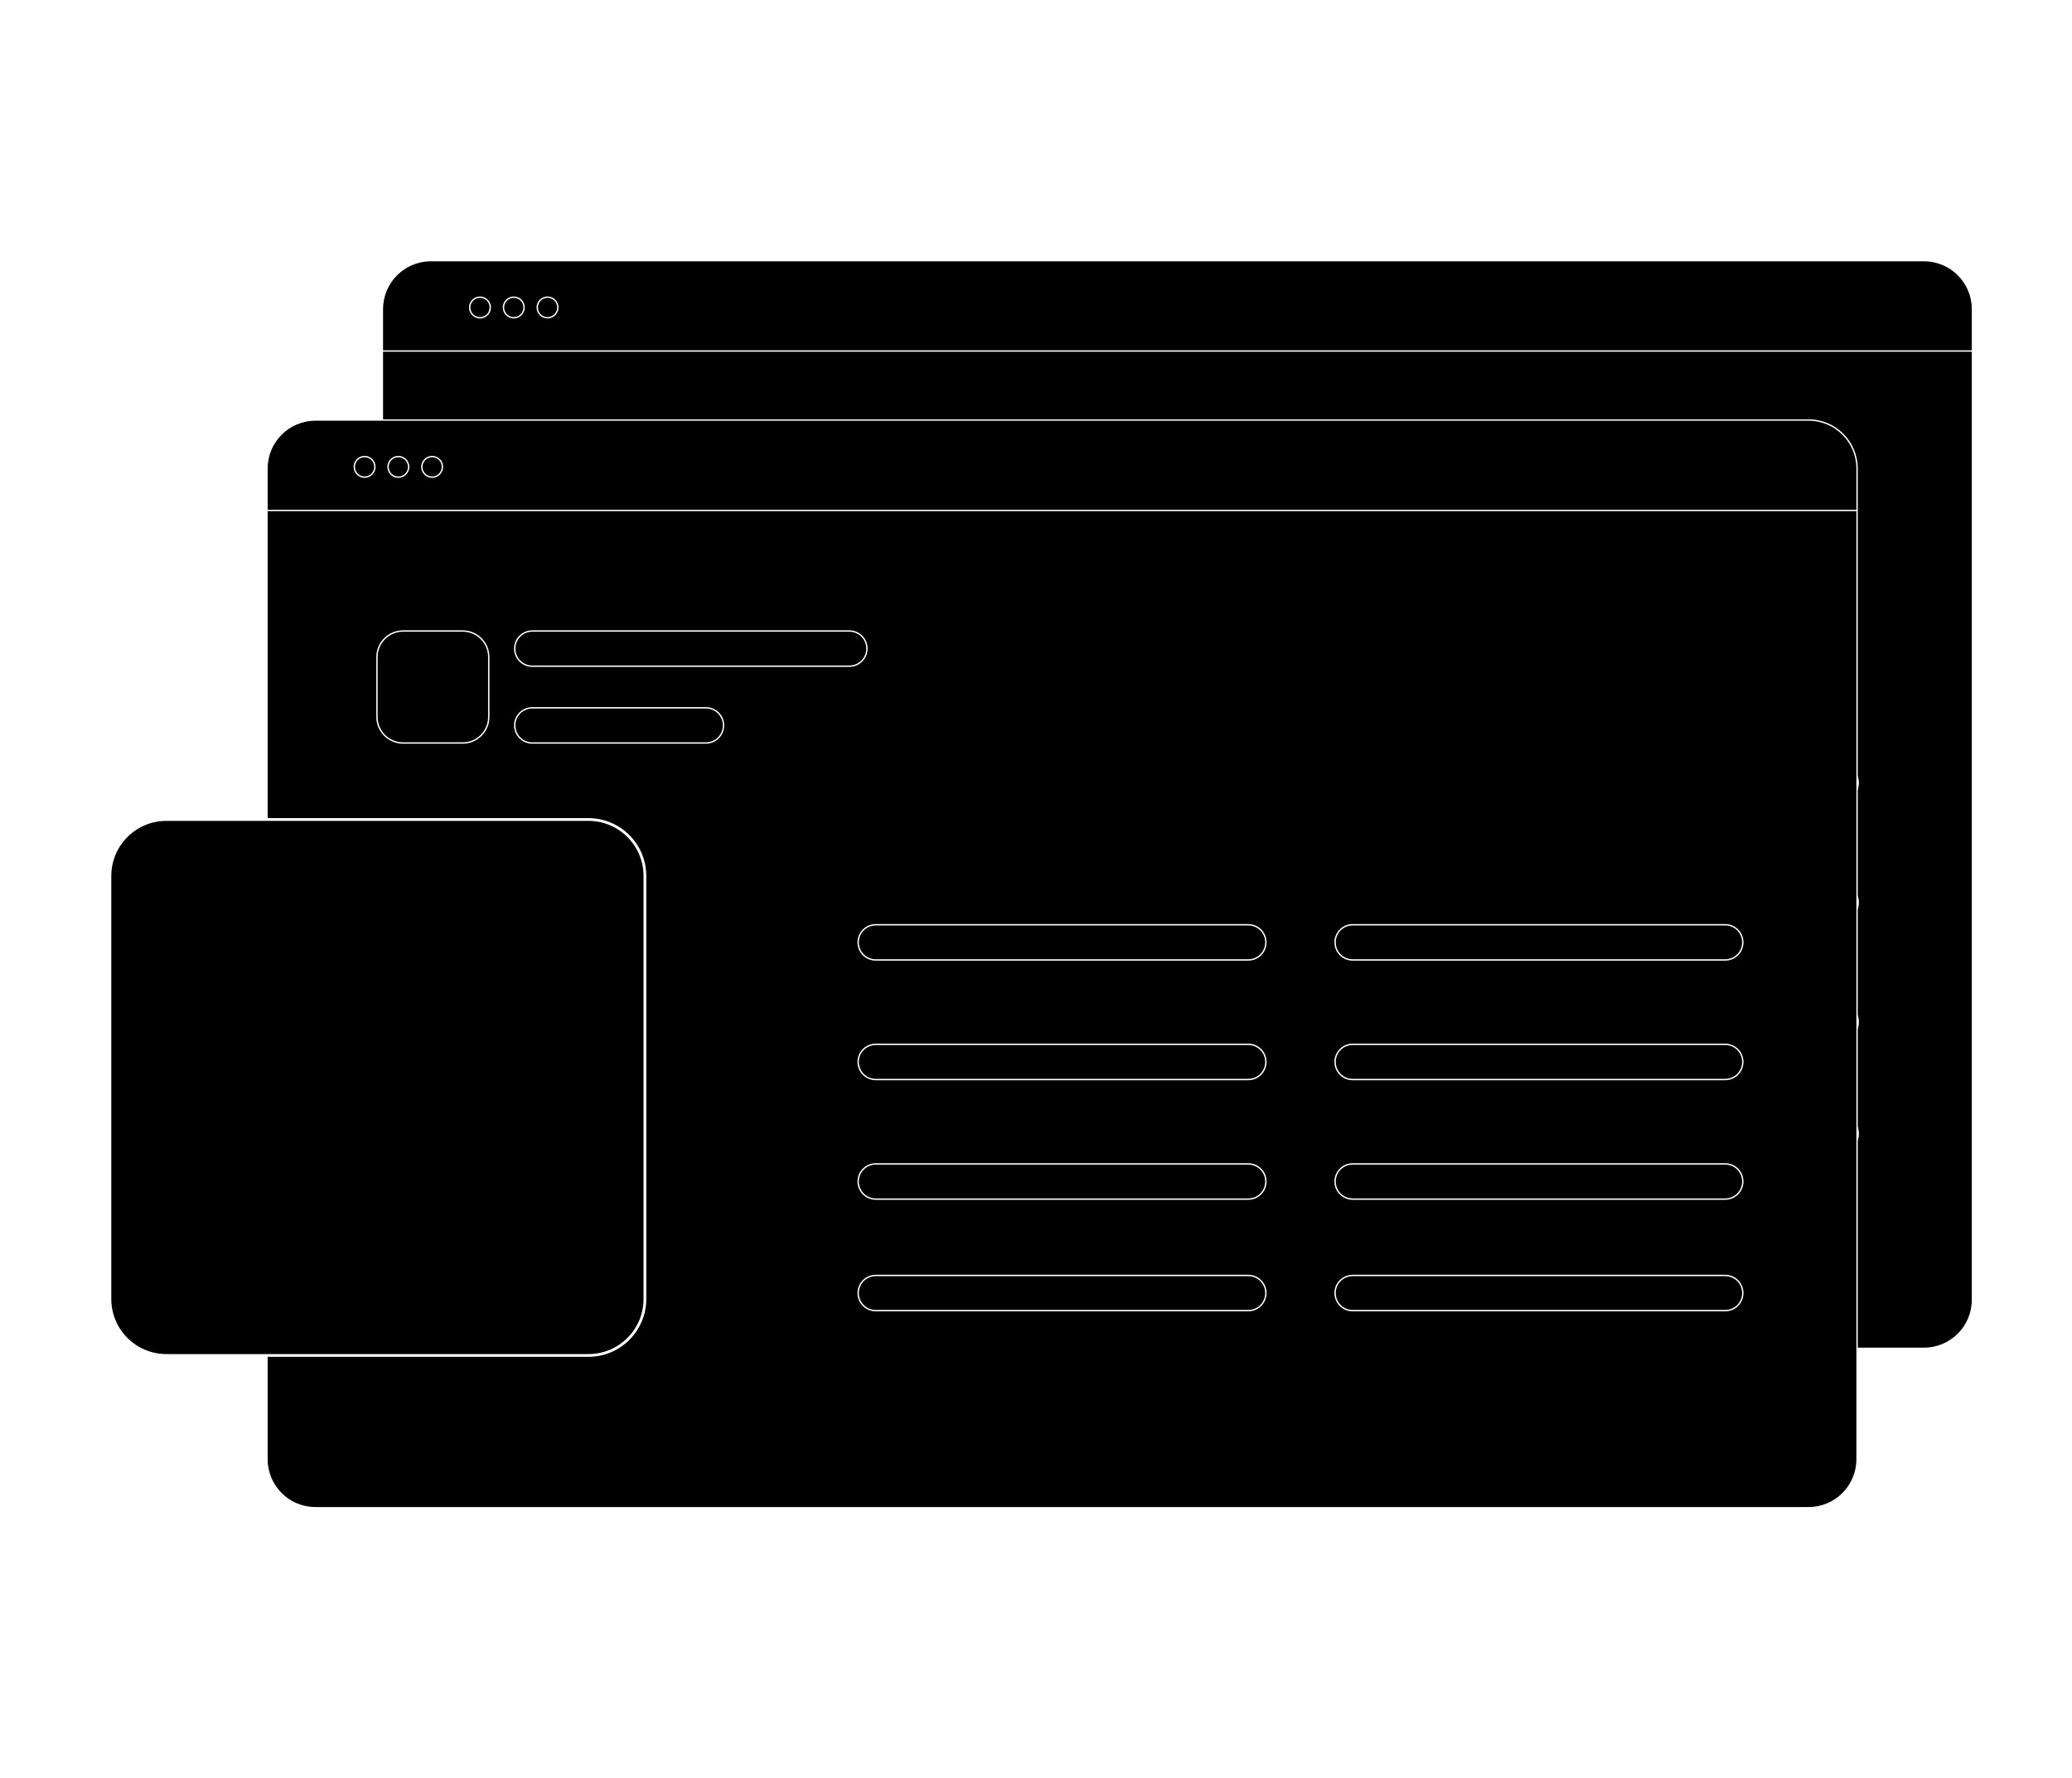 <svg width="754" height="647" viewBox="0 0 754 647" fill="none" xmlns="http://www.w3.org/2000/svg">
<g filter="url(#filter0_d_583_8522)">
<path d="M680.145 90.83H136.788C127.046 90.83 119.148 98.732 119.148 108.48V468.942C119.148 478.69 127.046 486.592 136.788 486.592H680.145C689.887 486.592 697.785 478.69 697.785 468.942V108.48C697.785 98.732 689.887 90.83 680.145 90.83Z" fill="#222B2D" stroke="white" style="fill:#222B2D;fill:color(display-p3 0.133 0.169 0.176);fill-opacity:1;stroke:white;stroke-opacity:1;" stroke-width="0.5" stroke-miterlimit="10"/>
<path d="M119.148 123.717H697.789" stroke="white" style="stroke:white;stroke-opacity:1;" stroke-width="0.5" stroke-miterlimit="10"/>
<path d="M166.96 111.62C169.03 111.62 170.709 109.94 170.709 107.868C170.709 105.797 169.03 104.117 166.96 104.117C164.889 104.117 163.211 105.797 163.211 107.868C163.211 109.94 164.889 111.62 166.96 111.62Z" stroke="white" style="stroke:white;stroke-opacity:1;" stroke-width="0.5" stroke-miterlimit="10"/>
<path d="M154.671 111.62C156.741 111.62 158.42 109.94 158.42 107.868C158.42 105.797 156.741 104.117 154.671 104.117C152.6 104.117 150.922 105.797 150.922 107.868C150.922 109.94 152.6 111.62 154.671 111.62Z" stroke="white" style="stroke:white;stroke-opacity:1;" stroke-width="0.5" stroke-miterlimit="10"/>
<path d="M179.253 111.62C181.323 111.62 183.002 109.94 183.002 107.868C183.002 105.797 181.323 104.117 179.253 104.117C177.182 104.117 175.504 105.797 175.504 107.868C175.504 109.94 177.182 111.62 179.253 111.62Z" stroke="white" style="stroke:white;stroke-opacity:1;" stroke-width="0.5" stroke-miterlimit="10"/>
<path d="M476.259 274.477H340.679C337.148 274.477 334.285 277.341 334.285 280.874V280.884C334.285 284.417 337.148 287.281 340.679 287.281H476.259C479.79 287.281 482.653 284.417 482.653 280.884V280.874C482.653 277.341 479.79 274.477 476.259 274.477Z" stroke="white" style="stroke:white;stroke-opacity:1;" stroke-width="0.5" stroke-miterlimit="10"/>
<path d="M649.81 274.477H514.23C510.699 274.477 507.836 277.341 507.836 280.874V280.884C507.836 284.417 510.699 287.281 514.23 287.281H649.81C653.341 287.281 656.204 284.417 656.204 280.884V280.874C656.204 277.341 653.341 274.477 649.81 274.477Z" stroke="white" style="stroke:white;stroke-opacity:1;" stroke-width="0.5" stroke-miterlimit="10"/>
<path d="M476.259 317.986H340.679C337.148 317.986 334.285 320.851 334.285 324.384V324.393C334.285 327.927 337.148 330.791 340.679 330.791H476.259C479.79 330.791 482.653 327.927 482.653 324.393V324.384C482.653 320.851 479.79 317.986 476.259 317.986Z" stroke="white" style="stroke:white;stroke-opacity:1;" stroke-width="0.5" stroke-miterlimit="10"/>
<path d="M649.81 317.986H514.23C510.699 317.986 507.836 320.851 507.836 324.384V324.393C507.836 327.927 510.699 330.791 514.23 330.791H649.81C653.341 330.791 656.204 327.927 656.204 324.393V324.384C656.204 320.851 653.341 317.986 649.81 317.986Z" stroke="white" style="stroke:white;stroke-opacity:1;" stroke-width="0.5" stroke-miterlimit="10"/>
<path d="M476.259 361.491H340.679C337.148 361.491 334.285 364.356 334.285 367.889V367.898C334.285 371.432 337.148 374.296 340.679 374.296H476.259C479.79 374.296 482.653 371.432 482.653 367.898V367.889C482.653 364.356 479.79 361.491 476.259 361.491Z" stroke="white" style="stroke:white;stroke-opacity:1;" stroke-width="0.5" stroke-miterlimit="10"/>
<path d="M649.81 361.491H514.23C510.699 361.491 507.836 364.356 507.836 367.889V367.898C507.836 371.432 510.699 374.296 514.23 374.296H649.81C653.341 374.296 656.204 371.432 656.204 367.898V367.889C656.204 364.356 653.341 361.491 649.81 361.491Z" stroke="white" style="stroke:white;stroke-opacity:1;" stroke-width="0.5" stroke-miterlimit="10"/>
<path d="M476.259 402.08H340.679C337.148 402.08 334.285 404.944 334.285 408.478V408.487C334.285 412.02 337.148 414.885 340.679 414.885H476.259C479.79 414.885 482.653 412.02 482.653 408.487V408.478C482.653 404.944 479.79 402.08 476.259 402.08Z" stroke="white" style="stroke:white;stroke-opacity:1;" stroke-width="0.5" stroke-miterlimit="10"/>
<path d="M649.81 402.08H514.23C510.699 402.08 507.836 404.944 507.836 408.478V408.487C507.836 412.02 510.699 414.885 514.23 414.885H649.81C653.341 414.885 656.204 412.02 656.204 408.487V408.478C656.204 404.944 653.341 402.08 649.81 402.08Z" stroke="white" style="stroke:white;stroke-opacity:1;" stroke-width="0.5" stroke-miterlimit="10"/>
<path d="M190.376 167.595H168.672C163.429 167.595 159.18 171.847 159.18 177.092V198.852C159.18 204.097 163.429 208.349 168.672 208.349H190.376C195.619 208.349 199.868 204.097 199.868 198.852V177.092C199.868 171.847 195.619 167.595 190.376 167.595Z" stroke="white" style="stroke:white;stroke-opacity:1;" stroke-width="0.5" stroke-miterlimit="10"/>
<path d="M173.152 181.659H169.969V187.972H173.152V181.659Z" fill="#14E76F" style="fill:#14E76F;fill:color(display-p3 0.078 0.906 0.435);fill-opacity:1;"/>
<path d="M189.074 181.659H185.887V187.972H189.074V181.659Z" fill="#14E76F" style="fill:#14E76F;fill:color(display-p3 0.078 0.906 0.435);fill-opacity:1;"/>
<path d="M182.706 175.257H176.336V178.437H182.706V175.257Z" fill="#14E76F" style="fill:#14E76F;fill:color(display-p3 0.078 0.906 0.435);fill-opacity:1;"/>
<path d="M176.335 178.479H173.152V181.659H176.335V178.479Z" fill="#14E76F" style="fill:#14E76F;fill:color(display-p3 0.078 0.906 0.435);fill-opacity:1;"/>
<path d="M185.895 178.479H182.707V181.659H185.895V178.479Z" fill="#14E76F" style="fill:#14E76F;fill:color(display-p3 0.078 0.906 0.435);fill-opacity:1;"/>
<path d="M176.335 187.972H173.152V191.152H176.335V187.972Z" fill="#14E76F" style="fill:#14E76F;fill:color(display-p3 0.078 0.906 0.435);fill-opacity:1;"/>
<path d="M185.895 187.972H182.707V191.152H185.895V187.972Z" fill="#14E76F" style="fill:#14E76F;fill:color(display-p3 0.078 0.906 0.435);fill-opacity:1;"/>
<path d="M189.076 200.692C189.076 197.182 186.223 194.332 182.706 194.332V191.152H176.335V194.332C172.818 194.332 169.965 197.177 169.965 200.692H173.148V197.512H185.888V200.692H189.076Z" fill="#14E76F" style="fill:#14E76F;fill:color(display-p3 0.078 0.906 0.435);fill-opacity:1;"/>
<path d="M331.083 167.595H215.703C212.169 167.595 209.305 170.461 209.305 173.997C209.305 177.533 212.169 180.399 215.703 180.399H331.083C334.617 180.399 337.481 177.533 337.481 173.997C337.481 170.461 334.617 167.595 331.083 167.595Z" stroke="white" style="stroke:white;stroke-opacity:1;" stroke-width="0.5" stroke-miterlimit="10"/>
<path d="M278.893 195.544H215.703C212.169 195.544 209.305 198.41 209.305 201.946C209.305 205.482 212.169 208.349 215.703 208.349H278.893C282.427 208.349 285.292 205.482 285.292 201.946C285.292 198.41 282.427 195.544 278.893 195.544Z" stroke="white" style="stroke:white;stroke-opacity:1;" stroke-width="0.5" stroke-miterlimit="10"/>
</g>
<g filter="url(#filter1_d_583_8522)">
<path d="M639.145 141.83H95.788C86.046 141.83 78.148 149.732 78.148 159.48V519.942C78.148 529.69 86.046 537.592 95.788 537.592H639.145C648.887 537.592 656.785 529.69 656.785 519.942V159.48C656.785 149.732 648.887 141.83 639.145 141.83Z" fill="#222B2D" stroke="white" style="fill:#222B2D;fill:color(display-p3 0.133 0.169 0.176);fill-opacity:1;stroke:white;stroke-opacity:1;" stroke-width="0.5" stroke-miterlimit="10"/>
<path d="M78.148 174.717H656.789" stroke="white" style="stroke:white;stroke-opacity:1;" stroke-width="0.5" stroke-miterlimit="10"/>
<path d="M125.96 162.62C128.03 162.62 129.709 160.94 129.709 158.868C129.709 156.797 128.03 155.117 125.96 155.117C123.889 155.117 122.211 156.797 122.211 158.868C122.211 160.94 123.889 162.62 125.96 162.62Z" stroke="white" style="stroke:white;stroke-opacity:1;" stroke-width="0.5" stroke-miterlimit="10"/>
<path d="M113.671 162.62C115.741 162.62 117.42 160.94 117.42 158.868C117.42 156.797 115.741 155.117 113.671 155.117C111.6 155.117 109.922 156.797 109.922 158.868C109.922 160.94 111.6 162.62 113.671 162.62Z" stroke="white" style="stroke:white;stroke-opacity:1;" stroke-width="0.5" stroke-miterlimit="10"/>
<path d="M138.253 162.62C140.323 162.62 142.002 160.94 142.002 158.868C142.002 156.797 140.323 155.117 138.253 155.117C136.182 155.117 134.504 156.797 134.504 158.868C134.504 160.94 136.182 162.62 138.253 162.62Z" stroke="white" style="stroke:white;stroke-opacity:1;" stroke-width="0.5" stroke-miterlimit="10"/>
<path d="M435.259 325.478H299.679C296.148 325.478 293.285 328.342 293.285 331.875V331.885C293.285 335.418 296.148 338.282 299.679 338.282H435.259C438.79 338.282 441.653 335.418 441.653 331.885V331.875C441.653 328.342 438.79 325.478 435.259 325.478Z" stroke="white" style="stroke:white;stroke-opacity:1;" stroke-width="0.5" stroke-miterlimit="10"/>
<path d="M608.81 325.478H473.23C469.699 325.478 466.836 328.342 466.836 331.875V331.885C466.836 335.418 469.699 338.282 473.23 338.282H608.81C612.341 338.282 615.204 335.418 615.204 331.885V331.875C615.204 328.342 612.341 325.478 608.81 325.478Z" stroke="white" style="stroke:white;stroke-opacity:1;" stroke-width="0.5" stroke-miterlimit="10"/>
<path d="M435.259 368.986H299.679C296.148 368.986 293.285 371.851 293.285 375.384V375.393C293.285 378.927 296.148 381.791 299.679 381.791H435.259C438.79 381.791 441.653 378.927 441.653 375.393V375.384C441.653 371.851 438.79 368.986 435.259 368.986Z" stroke="white" style="stroke:white;stroke-opacity:1;" stroke-width="0.5" stroke-miterlimit="10"/>
<path d="M608.81 368.986H473.23C469.699 368.986 466.836 371.851 466.836 375.384V375.393C466.836 378.927 469.699 381.791 473.23 381.791H608.81C612.341 381.791 615.204 378.927 615.204 375.393V375.384C615.204 371.851 612.341 368.986 608.81 368.986Z" stroke="white" style="stroke:white;stroke-opacity:1;" stroke-width="0.5" stroke-miterlimit="10"/>
<path d="M435.259 412.491H299.679C296.148 412.491 293.285 415.356 293.285 418.889V418.898C293.285 422.432 296.148 425.296 299.679 425.296H435.259C438.79 425.296 441.653 422.432 441.653 418.898V418.889C441.653 415.356 438.79 412.491 435.259 412.491Z" stroke="white" style="stroke:white;stroke-opacity:1;" stroke-width="0.5" stroke-miterlimit="10"/>
<path d="M608.81 412.491H473.23C469.699 412.491 466.836 415.356 466.836 418.889V418.898C466.836 422.432 469.699 425.296 473.23 425.296H608.81C612.341 425.296 615.204 422.432 615.204 418.898V418.889C615.204 415.356 612.341 412.491 608.81 412.491Z" stroke="white" style="stroke:white;stroke-opacity:1;" stroke-width="0.5" stroke-miterlimit="10"/>
<path d="M435.259 453.08H299.679C296.148 453.08 293.285 455.944 293.285 459.478V459.487C293.285 463.02 296.148 465.885 299.679 465.885H435.259C438.79 465.885 441.653 463.02 441.653 459.487V459.478C441.653 455.944 438.79 453.08 435.259 453.08Z" stroke="white" style="stroke:white;stroke-opacity:1;" stroke-width="0.5" stroke-miterlimit="10"/>
<path d="M608.81 453.08H473.23C469.699 453.08 466.836 455.944 466.836 459.478V459.487C466.836 463.02 469.699 465.885 473.23 465.885H608.81C612.341 465.885 615.204 463.02 615.204 459.487V459.478C615.204 455.944 612.341 453.08 608.81 453.08Z" stroke="white" style="stroke:white;stroke-opacity:1;" stroke-width="0.5" stroke-miterlimit="10"/>
<path d="M149.376 218.595H127.672C122.429 218.595 118.18 222.847 118.18 228.092V249.852C118.18 255.097 122.429 259.349 127.672 259.349H149.376C154.619 259.349 158.868 255.097 158.868 249.852V228.092C158.868 222.847 154.619 218.595 149.376 218.595Z" stroke="white" style="stroke:white;stroke-opacity:1;" stroke-width="0.5" stroke-miterlimit="10"/>
<path d="M132.152 232.659H128.969V238.972H132.152V232.659Z" fill="#14E76F" style="fill:#14E76F;fill:color(display-p3 0.078 0.906 0.435);fill-opacity:1;"/>
<path d="M148.074 232.659H144.887V238.972H148.074V232.659Z" fill="#14E76F" style="fill:#14E76F;fill:color(display-p3 0.078 0.906 0.435);fill-opacity:1;"/>
<path d="M141.706 226.257H135.336V229.437H141.706V226.257Z" fill="#14E76F" style="fill:#14E76F;fill:color(display-p3 0.078 0.906 0.435);fill-opacity:1;"/>
<path d="M135.335 229.479H132.152V232.659H135.335V229.479Z" fill="#14E76F" style="fill:#14E76F;fill:color(display-p3 0.078 0.906 0.435);fill-opacity:1;"/>
<path d="M144.895 229.479H141.707V232.659H144.895V229.479Z" fill="#14E76F" style="fill:#14E76F;fill:color(display-p3 0.078 0.906 0.435);fill-opacity:1;"/>
<path d="M135.335 238.972H132.152V242.152H135.335V238.972Z" fill="#14E76F" style="fill:#14E76F;fill:color(display-p3 0.078 0.906 0.435);fill-opacity:1;"/>
<path d="M144.895 238.972H141.707V242.152H144.895V238.972Z" fill="#14E76F" style="fill:#14E76F;fill:color(display-p3 0.078 0.906 0.435);fill-opacity:1;"/>
<path d="M148.076 251.692C148.076 248.182 145.223 245.332 141.706 245.332V242.152H135.335V245.332C131.818 245.332 128.965 248.177 128.965 251.692H132.148V248.512H144.888V251.692H148.076Z" fill="#14E76F" style="fill:#14E76F;fill:color(display-p3 0.078 0.906 0.435);fill-opacity:1;"/>
<path d="M290.083 218.595H174.703C171.169 218.595 168.305 221.461 168.305 224.997C168.305 228.533 171.169 231.399 174.703 231.399H290.083C293.617 231.399 296.481 228.533 296.481 224.997C296.481 221.461 293.617 218.595 290.083 218.595Z" stroke="white" style="stroke:white;stroke-opacity:1;" stroke-width="0.5" stroke-miterlimit="10"/>
<path d="M237.893 246.544H174.703C171.169 246.544 168.305 249.41 168.305 252.946C168.305 256.482 171.169 259.349 174.703 259.349H237.893C241.427 259.349 244.292 256.482 244.292 252.946C244.292 249.41 241.427 246.544 237.893 246.544Z" stroke="white" style="stroke:white;stroke-opacity:1;" stroke-width="0.5" stroke-miterlimit="10"/>
<path d="M616.881 218.83H561.775C553.52 218.83 546.828 224.65 546.828 231.83C546.828 239.01 553.52 244.83 561.775 244.83H616.881C625.136 244.83 631.828 239.01 631.828 231.83C631.828 224.65 625.136 218.83 616.881 218.83Z" fill="#14E76F" style="fill:#14E76F;fill:color(display-p3 0.078 0.906 0.435);fill-opacity:1;"/>
<path d="M561.401 227.971C562.589 227.971 563.417 228.319 564.341 229.099L563.753 229.795C562.889 229.051 562.253 228.811 561.401 228.811C560.309 228.811 559.601 229.363 559.601 230.095C559.601 230.887 560.333 231.079 561.785 231.415C563.681 231.847 564.425 232.375 564.425 233.623C564.425 235.063 563.273 235.999 561.581 235.999C560.297 235.999 559.421 235.615 558.305 234.679L558.905 233.971C560.069 234.943 560.753 235.159 561.593 235.159C562.661 235.159 563.453 234.607 563.453 233.683C563.453 232.747 562.637 232.519 561.293 232.231C559.313 231.787 558.641 231.295 558.641 230.119C558.641 228.811 559.889 227.971 561.401 227.971Z" fill="#242B2D" style="fill:#242B2D;fill:color(display-p3 0.141 0.169 0.176);fill-opacity:1;"/>
<path d="M571.458 228.127V228.979H568.938V235.831H567.954V228.979H565.434V228.127H571.458Z" fill="#242B2D" style="fill:#242B2D;fill:color(display-p3 0.141 0.169 0.176);fill-opacity:1;"/>
<path d="M577.543 235.831L576.931 233.851H573.871L573.259 235.831H572.299L574.747 228.127H576.067L578.515 235.831H577.543ZM574.123 233.035H576.679L575.395 228.871L574.123 233.035Z" fill="#242B2D" style="fill:#242B2D;fill:color(display-p3 0.141 0.169 0.176);fill-opacity:1;"/>
<path d="M584.6 235.831L582.007 231.871L580.879 233.047V235.831H579.907V228.127H580.879V231.835L584.372 228.127H585.583L582.656 231.187L585.704 235.831H584.6Z" fill="#242B2D" style="fill:#242B2D;fill:color(display-p3 0.141 0.169 0.176);fill-opacity:1;"/>
<path d="M591.908 228.127V228.943H588.116V231.451H591.62V232.267H588.116V235.015H592.016V235.831H587.144V228.127H591.908Z" fill="#242B2D" style="fill:#242B2D;fill:color(display-p3 0.141 0.169 0.176);fill-opacity:1;"/>
<path d="M604.798 228.127H605.686V235.831H604.666L601.702 229.591V235.831H600.814V228.127H601.834L604.798 234.343V228.127Z" fill="#242B2D" style="fill:#242B2D;fill:color(display-p3 0.141 0.169 0.176);fill-opacity:1;"/>
<path d="M612.251 228.127H613.331L610.679 232.543V235.831H609.695V232.531L607.103 228.127H608.183L610.211 231.631L612.251 228.127Z" fill="#242B2D" style="fill:#242B2D;fill:color(display-p3 0.141 0.169 0.176);fill-opacity:1;"/>
<path d="M618.384 228.127H619.776V235.831H618.888V228.823L617.568 234.211H616.752L615.432 228.823V235.831H614.568V228.127H615.948L617.16 233.299L618.384 228.127Z" fill="#242B2D" style="fill:#242B2D;fill:color(display-p3 0.141 0.169 0.176);fill-opacity:1;"/>
</g>
<path d="M214.142 298.184H60.54C49.196 298.184 40 307.385 40 318.735V472.633C40 483.983 49.196 493.184 60.54 493.184H214.142C225.486 493.184 234.682 483.983 234.682 472.633V318.735C234.682 307.385 225.486 298.184 214.142 298.184Z" fill="#222B2D" stroke="white" style="fill:#222B2D;fill:color(display-p3 0.133 0.169 0.176);fill-opacity:1;stroke:white;stroke-opacity:1;" stroke-miterlimit="10"/>
<path d="M137.341 471.391C179.086 471.391 212.927 437.494 212.927 395.681C212.927 353.867 179.086 319.971 137.341 319.971C95.595 319.971 61.754 353.867 61.754 395.681C61.754 437.494 95.595 471.391 137.341 471.391Z" fill="#222B2D" style="fill:#222B2D;fill:color(display-p3 0.133 0.169 0.176);fill-opacity:1;"/>
<path d="M194.324 338.622C162.887 307.053 111.825 307.053 80.388 338.622C48.871 370.19 48.871 421.258 80.388 452.741C111.905 484.309 162.887 484.309 194.324 452.741C225.799 421.295 225.799 370.105 194.324 338.622ZM187.393 445.839C159.747 473.533 114.847 473.533 87.239 445.839C59.631 418.144 59.593 373.176 87.239 345.524C114.885 317.872 159.785 317.829 187.393 345.524C215.119 373.257 215.119 418.149 187.393 445.839Z" fill="#14E76F" style="fill:#14E76F;fill:color(display-p3 0.078 0.906 0.435);fill-opacity:1;"/>
<path d="M180.864 442.772V348.633C176.752 344.76 172.159 341.367 167.241 338.702V428.684L107.913 338.381C102.754 341.127 97.997 344.519 93.805 348.553V442.734C97.916 446.608 102.509 450 107.427 452.666V362.683L166.755 453.029C171.914 450.283 176.672 446.811 180.864 442.777V442.772Z" fill="#14E76F" style="fill:#14E76F;fill:color(display-p3 0.078 0.906 0.435);fill-opacity:1;"/>
<defs>
<filter id="filter0_d_583_8522" x="103.898" y="59.58" width="649.137" height="466.262" filterUnits="userSpaceOnUse" color-interpolation-filters="sRGB">
<feFlood flood-opacity="0" result="BackgroundImageFix"/>
<feColorMatrix in="SourceAlpha" type="matrix" values="0 0 0 0 0 0 0 0 0 0 0 0 0 0 0 0 0 0 127 0" result="hardAlpha"/>
<feOffset dx="20" dy="4"/>
<feGaussianBlur stdDeviation="17.5"/>
<feComposite in2="hardAlpha" operator="out"/>
<feColorMatrix type="matrix" values="0 0 0 0 0.141 0 0 0 0 0.169 0 0 0 0 0.176 0 0 0 1 0"/>
<feBlend mode="normal" in2="BackgroundImageFix" result="effect1_dropShadow_583_8522"/>
<feBlend mode="normal" in="SourceGraphic" in2="effect1_dropShadow_583_8522" result="shape"/>
</filter>
<filter id="filter1_d_583_8522" x="68.898" y="124.58" width="635.137" height="452.262" filterUnits="userSpaceOnUse" color-interpolation-filters="sRGB">
<feFlood flood-opacity="0" result="BackgroundImageFix"/>
<feColorMatrix in="SourceAlpha" type="matrix" values="0 0 0 0 0 0 0 0 0 0 0 0 0 0 0 0 0 0 127 0" result="hardAlpha"/>
<feOffset dx="19" dy="11"/>
<feGaussianBlur stdDeviation="14"/>
<feComposite in2="hardAlpha" operator="out"/>
<feColorMatrix type="matrix" values="0 0 0 0 0.141 0 0 0 0 0.169 0 0 0 0 0.176 0 0 0 1 0"/>
<feBlend mode="normal" in2="BackgroundImageFix" result="effect1_dropShadow_583_8522"/>
<feBlend mode="normal" in="SourceGraphic" in2="effect1_dropShadow_583_8522" result="shape"/>
</filter>
</defs>
</svg>
